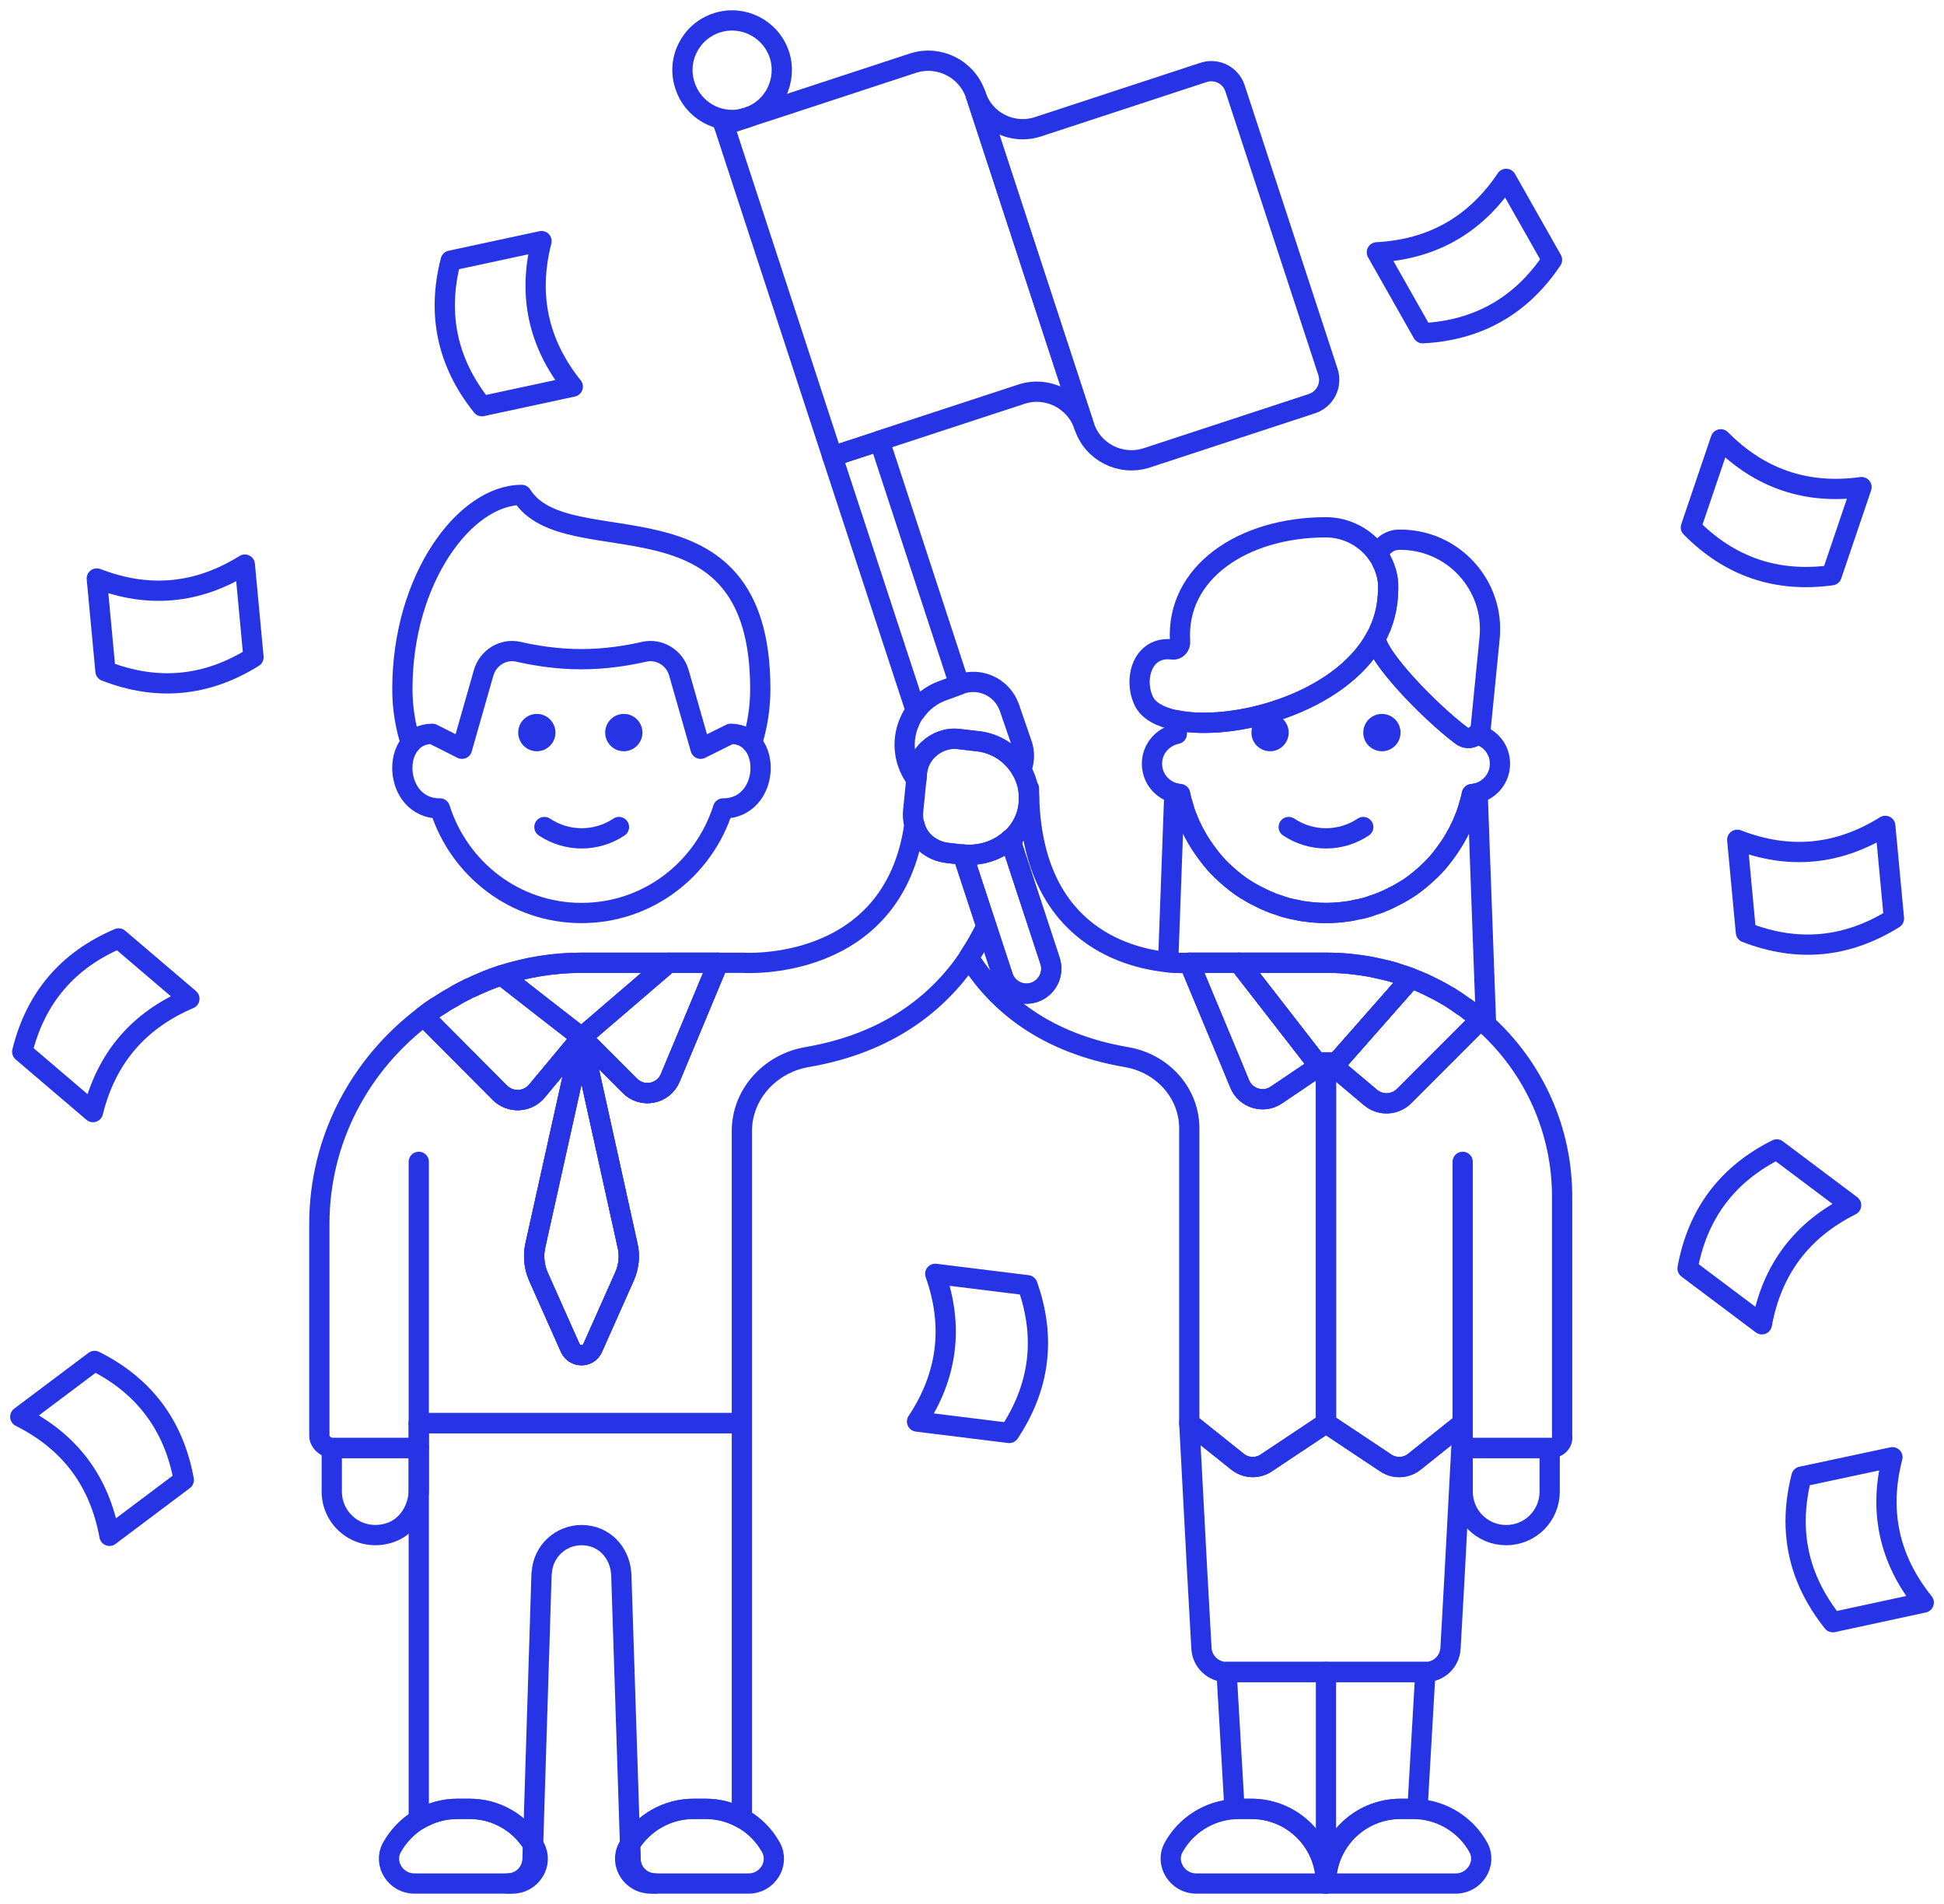 <?xml version="1.0" encoding="UTF-8"?>
<svg width="96px" height="94px" viewBox="0 0 96 94" version="1.1" xmlns="http://www.w3.org/2000/svg" xmlns:xlink="http://www.w3.org/1999/xlink">
    <!-- Generator: Sketch 53.2 (72643) - https://sketchapp.com -->
    <title>icon_4</title>
    <desc>Created with Sketch.</desc>
    <g id="assets_come_funziona" stroke="none" stroke-width="1" fill="none" fill-rule="evenodd">
        <g id="icon_4" transform="translate(1, 1)">
            <path d="M72.115,49.334 L68.347,53.106 C67.893,53.561 67.181,53.598 66.69,53.192 L64.849,51.644 L65.021,51.447 L68.678,47.295 C68.972,47.406 69.267,47.528 69.563,47.676 C69.574,47.676 69.587,47.688 69.612,47.7 C69.894,47.835 70.176,47.984 70.459,48.155 C70.495,48.168 70.519,48.192 70.556,48.204 C70.802,48.364 71.048,48.524 71.281,48.696 C71.354,48.732 71.415,48.781 71.477,48.832 C71.698,48.991 71.906,49.15 72.103,49.322 L72.115,49.334 Z" id="Stroke-1" stroke="#2634E5" stroke-linecap="round" stroke-linejoin="round"></path>
            <path d="M72.385,49.58 C72.299,49.494 72.213,49.421 72.115,49.335 L72.103,49.322 C71.907,49.15 71.698,48.991 71.476,48.831 C71.416,48.782 71.354,48.733 71.28,48.696 C71.047,48.524 70.802,48.364 70.556,48.205 C70.52,48.192 70.494,48.167 70.458,48.156 C70.176,47.983 69.894,47.836 69.611,47.701 C69.587,47.688 69.574,47.676 69.562,47.676 C69.267,47.528 68.973,47.406 68.678,47.295 L65.021,51.448 L64.002,51.448 L60.185,46.533 L57.791,46.533 L57.729,46.533 C57.583,46.546 57.202,46.558 56.687,46.509 L56.993,38.155 C57.08,38.179 57.177,38.204 57.276,38.215 C57.313,38.424 57.373,38.621 57.436,38.818 C57.484,39.027 57.558,39.223 57.644,39.42 C57.767,39.739 57.914,40.046 58.085,40.342 C58.172,40.489 58.269,40.648 58.368,40.796 C58.466,40.943 58.565,41.079 58.676,41.226 C58.883,41.496 59.105,41.754 59.35,41.987 C59.645,42.27 59.963,42.54 60.295,42.774 C60.577,42.97 60.885,43.143 61.192,43.29 C61.399,43.401 61.621,43.499 61.841,43.585 C61.94,43.621 62.038,43.658 62.136,43.683 C62.419,43.794 62.701,43.867 62.995,43.916 C63.155,43.954 63.314,43.99 63.486,44.003 C63.621,44.027 63.768,44.04 63.904,44.051 C64.088,44.064 64.284,44.076 64.481,44.076 C64.677,44.076 64.873,44.064 65.057,44.051 C65.193,44.04 65.339,44.027 65.475,44.003 C65.646,43.99 65.806,43.954 65.966,43.916 C66.26,43.867 66.542,43.794 66.825,43.683 C66.924,43.658 67.022,43.621 67.119,43.585 C67.34,43.499 67.562,43.401 67.771,43.29 C68.077,43.143 68.384,42.97 68.666,42.774 C68.998,42.54 69.316,42.27 69.611,41.987 C69.856,41.754 70.078,41.496 70.287,41.226 C70.396,41.079 70.494,40.943 70.593,40.796 C70.691,40.648 70.79,40.489 70.876,40.342 C71.047,40.046 71.194,39.739 71.317,39.42 C71.403,39.223 71.476,39.027 71.526,38.818 C71.587,38.621 71.649,38.424 71.686,38.215 C71.783,38.204 71.883,38.179 71.968,38.155 L72.385,49.58 Z" id="Stroke-3" stroke="#2634E5" stroke-linecap="round" stroke-linejoin="round"></path>
            <path d="M72.557,30.537 L72.127,34.873 C72.115,35.033 72.041,35.157 71.931,35.255 C71.747,35.451 71.415,35.513 71.17,35.316 C69.623,34.161 66.936,31.385 66.936,30.488 C66.936,30.475 66.947,30.475 66.947,30.463 C67.034,30.316 67.107,30.156 67.168,29.996 C67.193,29.971 67.205,29.934 67.205,29.91 C67.279,29.726 67.341,29.541 67.39,29.345 C67.439,29.161 67.475,28.964 67.5,28.768 C67.512,28.744 67.512,28.706 67.512,28.669 C67.537,28.485 67.55,28.289 67.55,28.092 L67.55,27.858 C67.55,27.748 67.537,27.638 67.512,27.527 C67.512,27.503 67.5,27.478 67.5,27.453 C67.475,27.33 67.439,27.195 67.39,27.072 C67.353,26.95 67.291,26.826 67.23,26.703 C67.181,26.581 67.107,26.47 67.034,26.373 C67.218,25.966 67.598,25.66 68.065,25.647 C70.74,25.598 72.84,27.896 72.557,30.537 Z" id="Stroke-5" stroke="#2634E5" stroke-linecap="round" stroke-linejoin="round"></path>
            <path d="M73.072,36.705 C73.072,37.404 72.607,37.97 71.967,38.155 C71.882,38.179 71.784,38.191 71.685,38.204 L71.685,38.215 C71.636,38.425 71.587,38.621 71.527,38.818 C71.464,39.027 71.403,39.223 71.318,39.42 C71.256,39.58 71.194,39.739 71.109,39.886 C71.047,40.035 70.974,40.169 70.887,40.304 C70.887,40.329 70.875,40.353 70.863,40.366 C70.778,40.501 70.691,40.661 70.593,40.796 C70.495,40.93 70.409,41.066 70.298,41.201 C70.102,41.484 69.869,41.742 69.611,41.987 C69.317,42.27 68.998,42.54 68.666,42.774 C68.519,42.872 68.371,42.958 68.224,43.044 C68.077,43.143 67.917,43.217 67.77,43.29 C67.562,43.401 67.34,43.499 67.119,43.585 C67.022,43.621 66.923,43.658 66.826,43.683 C66.542,43.794 66.26,43.867 65.966,43.916 C65.806,43.954 65.646,43.991 65.475,44.002 C65.339,44.027 65.193,44.04 65.057,44.051 C64.873,44.064 64.677,44.076 64.481,44.076 C64.284,44.076 64.088,44.064 63.904,44.051 C63.768,44.04 63.621,44.027 63.486,44.002 C63.314,43.991 63.154,43.954 62.996,43.916 C62.701,43.867 62.418,43.794 62.136,43.683 C62.038,43.658 61.94,43.621 61.841,43.585 C61.621,43.499 61.4,43.401 61.192,43.29 C61.043,43.217 60.885,43.143 60.736,43.044 C60.589,42.958 60.442,42.872 60.296,42.774 C59.964,42.54 59.645,42.27 59.349,41.987 C59.092,41.742 58.86,41.484 58.663,41.201 C58.552,41.066 58.466,40.93 58.368,40.796 C58.269,40.661 58.184,40.501 58.098,40.366 C58.086,40.353 58.073,40.329 58.073,40.304 C57.987,40.169 57.913,40.035 57.853,39.886 C57.767,39.739 57.705,39.58 57.644,39.42 C57.558,39.223 57.497,39.027 57.435,38.818 C57.373,38.621 57.324,38.425 57.275,38.215 L57.275,38.204 C57.177,38.191 57.079,38.179 56.993,38.155 C56.355,37.97 55.888,37.404 55.888,36.705 C55.888,35.968 56.417,35.377 57.116,35.23 L57.116,34.567 C59.878,35.12 65.143,33.756 66.935,30.487 C66.935,31.384 69.624,34.161 71.17,35.316 C71.416,35.513 71.747,35.451 71.931,35.255 C72.594,35.427 73.072,35.992 73.072,36.705 Z" id="Stroke-7" stroke="#2634E5" stroke-linecap="round" stroke-linejoin="round"></path>
            <path d="M61.719,34.247 C61.21,34.247 60.798,34.66 60.798,35.168 C60.798,35.677 61.21,36.09 61.719,36.09 C62.227,36.09 62.639,35.677 62.639,35.168 C62.639,34.66 62.227,34.247 61.719,34.247" id="Fill-9" fill="#2634E5"></path>
            <path d="M67.242,34.247 C66.734,34.247 66.322,34.66 66.322,35.168 C66.322,35.677 66.734,36.09 67.242,36.09 C67.751,36.09 68.162,35.677 68.162,35.168 C68.162,34.66 67.751,34.247 67.242,34.247" id="Fill-11" fill="#2634E5"></path>
            <path d="M62.64,39.832 C63.754,40.577 65.207,40.577 66.321,39.832" id="Stroke-13" stroke="#2634E5" stroke-linecap="round" stroke-linejoin="round"></path>
            <path d="M67.549,27.859 L67.549,28.092 C67.549,28.288 67.537,28.485 67.512,28.669 C67.512,28.707 67.512,28.743 67.5,28.768 C67.475,28.965 67.439,29.161 67.389,29.345 C67.34,29.542 67.279,29.726 67.206,29.91 C67.206,29.935 67.193,29.972 67.169,29.996 C67.107,30.156 67.033,30.316 66.948,30.463 C66.948,30.476 66.935,30.476 66.935,30.488 C65.143,33.756 59.878,35.119 57.116,34.567 C56.318,34.419 55.729,34.1 55.495,33.633 C54.955,32.539 55.41,30.881 56.895,31.065 C57.116,31.103 57.3,30.893 57.276,30.672 C57.055,27.269 60.381,25.033 64.481,25.033 C65.512,25.033 66.469,25.561 67.033,26.372 C67.107,26.47 67.181,26.581 67.23,26.704 C67.291,26.827 67.353,26.949 67.389,27.073 C67.439,27.195 67.475,27.331 67.5,27.453 C67.5,27.478 67.512,27.502 67.512,27.527 C67.537,27.637 67.549,27.748 67.549,27.859 Z" id="Stroke-15" stroke="#2634E5" stroke-linecap="round" stroke-linejoin="round"></path>
            <path d="M69.39,81.548 L68.998,88.319 C68.923,88.306 68.85,88.306 68.776,88.306 L68.163,88.306 C66.125,88.306 64.48,89.953 64.48,91.992 C64.48,89.953 62.836,88.306 60.798,88.306 L60.185,88.306 C60.111,88.306 60.037,88.306 59.964,88.319 L59.571,81.548 L69.39,81.548 Z" id="Stroke-17" stroke="#2634E5" stroke-linecap="round" stroke-linejoin="round"></path>
            <path d="M64.481,81.548 L64.481,91.992" id="Stroke-19" stroke="#2634E5" stroke-linecap="round" stroke-linejoin="round"></path>
            <path d="M70.9,91.992 L64.481,91.992 C64.481,89.952 66.126,88.307 68.162,88.307 L68.776,88.307 C68.851,88.307 68.924,88.307 68.998,88.318 C70.287,88.392 71.416,89.141 72.005,90.21 C72.447,91.009 71.808,91.992 70.9,91.992 Z" id="Stroke-21" stroke="#2634E5" stroke-linecap="round" stroke-linejoin="round"></path>
            <path d="M64.481,91.992 L58.062,91.992 C57.153,91.992 56.515,91.009 56.956,90.21 C57.546,89.141 58.675,88.392 59.963,88.318 C60.038,88.307 60.111,88.307 60.185,88.307 L60.798,88.307 C62.836,88.307 64.481,89.952 64.481,91.992 Z" id="Stroke-23" stroke="#2634E5" stroke-linecap="round" stroke-linejoin="round"></path>
            <path d="M71.231,69.263 L70.839,76.634 L70.63,80.381 C70.593,81.033 70.053,81.548 69.402,81.548 L59.559,81.548 C58.908,81.548 58.368,81.033 58.331,80.381 L58.122,76.634 L57.73,69.263 L60.099,71.155 C60.516,71.499 61.105,71.523 61.547,71.216 L64.481,69.263 L67.414,71.216 C67.856,71.523 68.446,71.499 68.863,71.155 L71.231,69.263 Z" id="Stroke-25" stroke="#2634E5" stroke-linecap="round" stroke-linejoin="round"></path>
            <path d="M76.141,58.205 L76.141,69.877 C76.203,70.221 75.921,70.491 75.588,70.491 L71.231,70.491 L71.231,69.263 L68.862,71.155 C68.445,71.499 67.855,71.523 67.415,71.216 L64.481,69.263 L64.481,52.062 L64.848,51.645 L66.69,53.193 C67.181,53.598 67.893,53.561 68.347,53.106 L72.116,49.334 C72.213,49.421 72.299,49.494 72.385,49.58 C74.717,51.706 76.177,54.789 76.141,58.205 Z" id="Stroke-27" stroke="#2634E5" stroke-linecap="round" stroke-linejoin="round"></path>
            <path d="M64.481,52.062 L64.481,69.263 L61.547,71.216 C61.105,71.523 60.516,71.499 60.098,71.155 L57.729,69.263 L57.729,54.839 C57.791,53.008 56.429,51.496 54.624,51.19 C50.61,50.502 48.229,48.511 46.842,46.275 L46.842,46.263 C47.174,45.76 47.469,45.243 47.714,44.739 L48.524,47.209 C48.733,47.86 49.432,48.204 50.07,47.995 C50.709,47.787 51.065,47.087 50.856,46.447 L48.966,40.698 L48.966,40.685 C48.991,40.562 49.003,40.452 49.015,40.341 C49.347,40.01 49.604,39.592 49.727,39.113 C49.825,38.72 49.838,38.327 49.776,37.933 L49.814,37.933 C49.814,44.998 54.501,46.288 56.687,46.508 C57.202,46.558 57.583,46.546 57.729,46.533 L59.78,51.448 L60.221,52.517 C60.516,53.23 61.4,53.499 62.038,53.057 L64.15,51.632 L64.481,52.062 Z" id="Stroke-29" stroke="#2634E5" stroke-linecap="round" stroke-linejoin="round"></path>
            <path d="M49.015,40.341 C49.002,40.451 48.991,40.562 48.966,40.685 L48.892,40.44 C48.929,40.415 48.978,40.378 49.015,40.341 Z" id="Stroke-31" stroke="#2634E5" stroke-linecap="round" stroke-linejoin="round"></path>
            <path d="M68.678,47.295 L65.021,51.448 L64.848,51.644 L64.481,52.062 L64.15,51.632 L64.001,51.448 L60.185,46.533 L64.542,46.533 C65.266,46.533 65.99,46.607 66.677,46.73 C66.85,46.767 67.022,46.804 67.181,46.84 C67.402,46.889 67.611,46.939 67.819,47 C67.942,47.037 68.064,47.086 68.187,47.123 C68.359,47.172 68.519,47.233 68.678,47.295 Z" id="Stroke-33" stroke="#2634E5" stroke-linecap="round" stroke-linejoin="round"></path>
            <path d="M71.231,56.362 L71.231,69.263" id="Stroke-35" stroke="#2634E5" stroke-linecap="round" stroke-linejoin="round"></path>
            <path d="M75.527,70.491 L75.527,72.642 C75.527,73.833 74.57,74.791 73.379,74.791 C72.188,74.791 71.232,73.833 71.232,72.642 L71.232,70.491 L75.527,70.491 Z" id="Stroke-37" stroke="#2634E5" stroke-linecap="round" stroke-linejoin="round"></path>
            <path d="M68.678,47.295 L65.021,51.448 L64.848,51.644 L64.481,52.062 L64.15,51.632 L64.001,51.448 L60.185,46.533 L64.542,46.533 C65.266,46.533 65.99,46.607 66.677,46.73 C66.85,46.767 67.022,46.804 67.181,46.84 C67.402,46.889 67.611,46.939 67.819,47 C67.942,47.037 68.064,47.086 68.187,47.123 C68.359,47.172 68.519,47.233 68.678,47.295 Z" id="Stroke-39" stroke="#2634E5" stroke-linecap="round" stroke-linejoin="round"></path>
            <path d="M64.149,51.632 L62.038,53.057 C61.4,53.499 60.516,53.23 60.221,52.517 L59.779,51.448 L57.73,46.533 L57.792,46.533 L60.184,46.533 L64.002,51.448 L64.149,51.632 Z" id="Stroke-41" stroke="#2634E5" stroke-linecap="round" stroke-linejoin="round"></path>
            <path d="M35.636,69.263 L35.636,88.773 C35.109,88.478 34.507,88.306 33.856,88.306 L33.242,88.306 C31.929,88.306 30.763,89.006 30.113,90.051 L29.683,76.782 C29.683,76.733 29.683,76.684 29.671,76.634 C29.586,75.639 28.824,74.791 27.719,74.791 C26.676,74.791 25.817,75.603 25.756,76.634 C25.743,76.658 25.743,76.671 25.743,76.696 L25.325,90.076 C24.688,89.019 23.522,88.306 22.196,88.306 L21.582,88.306 C20.882,88.306 20.244,88.502 19.68,88.835 L19.68,69.263 L35.636,69.263 Z" id="Stroke-43" stroke="#2634E5" stroke-linecap="round" stroke-linejoin="round"></path>
            <path d="M47.714,44.74 C47.469,45.244 47.174,45.76 46.843,46.263 L46.843,46.275 C45.333,48.512 42.866,50.502 38.852,51.19 C37.048,51.496 35.636,53.008 35.636,54.839 L35.636,69.263 L19.68,69.263 L19.68,70.491 L15.383,70.491 C15.065,70.455 14.77,70.196 14.77,69.877 L14.77,59.433 C14.77,55.232 16.808,51.534 19.925,49.175 L23.693,52.959 C24.209,53.463 25.043,53.426 25.51,52.873 L27.719,50.219 L25.436,60.49 C25.325,60.994 25.374,61.535 25.583,62.014 L27.154,65.54 C27.376,66.031 28.063,66.031 28.272,65.54 L29.842,62.014 C30.051,61.535 30.113,60.994 29.99,60.49 L27.719,50.219 L30.1,52.602 C30.715,53.23 31.769,53.021 32.102,52.209 L34.47,46.534 L35.685,46.534 C35.685,46.534 43.123,47.062 44.155,39.714 C44.265,40.194 44.572,40.6 45.002,40.844 C45.222,40.98 45.468,41.066 45.738,41.102 L46.462,41.189 L46.548,41.189 L47.714,44.74 Z" id="Stroke-45" stroke="#2634E5" stroke-linecap="round" stroke-linejoin="round"></path>
            <path d="M25.436,60.49 L27.72,50.219 L29.99,60.49 C30.113,60.994 30.051,61.535 29.843,62.014 L28.271,65.54 C28.063,66.031 27.375,66.031 27.155,65.54 L25.584,62.014 C25.375,61.535 25.326,60.994 25.436,60.49 Z" id="Stroke-47" stroke="#2634E5" stroke-linecap="round" stroke-linejoin="round"></path>
            <path d="M32.015,46.533 L34.471,46.533 L32.102,52.209 C31.77,53.021 30.714,53.23 30.101,52.602 L27.719,50.219 L25.509,52.873 C25.043,53.426 24.209,53.463 23.693,52.959 L19.925,49.175 C20.171,48.978 20.428,48.794 20.699,48.635 C20.919,48.487 21.14,48.352 21.373,48.229 C21.582,48.094 21.804,47.984 22.024,47.873 C22.097,47.824 22.171,47.787 22.257,47.762 C22.453,47.664 22.65,47.578 22.859,47.492 C23.166,47.356 23.473,47.246 23.78,47.147 C24.086,47.05 24.405,46.963 24.725,46.89 C25.043,46.803 25.375,46.743 25.694,46.693 C26.357,46.583 27.032,46.533 27.719,46.533 L32.015,46.533 Z" id="Stroke-49" stroke="#2634E5" stroke-linecap="round" stroke-linejoin="round"></path>
            <path d="M49.015,40.341 C49.002,40.451 48.991,40.562 48.966,40.685 L48.892,40.44 C48.929,40.415 48.978,40.378 49.015,40.341 Z" id="Stroke-51" stroke="#2634E5" stroke-linecap="round" stroke-linejoin="round"></path>
            <path d="M19.68,56.362 L19.68,69.263" id="Stroke-53" stroke="#2634E5" stroke-linecap="round" stroke-linejoin="round"></path>
            <path d="M19.68,70.491 L19.68,72.556 C19.68,73.489 19.127,74.398 18.231,74.68 C16.746,75.148 15.384,74.054 15.384,72.642 L15.384,70.491 L19.68,70.491 Z" id="Stroke-55" stroke="#2634E5" stroke-linecap="round" stroke-linejoin="round"></path>
            <path d="M34.47,46.533 L32.101,52.209 C31.77,53.021 30.714,53.23 30.1,52.602 L27.719,50.219 L32.015,46.533 L34.47,46.533 Z" id="Stroke-57" stroke="#2634E5" stroke-linecap="round" stroke-linejoin="round"></path>
            <path d="M29.843,62.014 L28.272,65.54 C28.063,66.031 27.376,66.031 27.154,65.54 L25.583,62.014 C25.375,61.535 25.325,60.994 25.436,60.49 L27.719,50.219 L29.99,60.49 C30.113,60.994 30.052,61.535 29.843,62.014 Z" id="Stroke-59" stroke="#2634E5" stroke-linecap="round" stroke-linejoin="round"></path>
            <path d="M23.776,47.153 C25.018,46.753 26.341,46.534 27.716,46.534 L32.011,46.534 L27.716,50.219 L23.776,47.153 Z" id="Stroke-61" stroke="#2634E5" stroke-linecap="round" stroke-linejoin="round"></path>
            <path d="M27.719,50.219 L25.51,52.873 C25.043,53.425 24.209,53.463 23.694,52.959 L19.925,49.175 C20.171,48.978 20.429,48.794 20.698,48.634 C20.92,48.487 21.14,48.352 21.373,48.228 C21.582,48.094 21.803,47.971 22.024,47.872 C22.098,47.823 22.171,47.786 22.258,47.762 C22.453,47.664 22.649,47.578 22.858,47.491 C23.165,47.357 23.472,47.246 23.779,47.147 L25.645,48.609 L27.719,50.219 Z" id="Stroke-63" stroke="#2634E5" stroke-linecap="round" stroke-linejoin="round"></path>
            <path d="M36.139,35.685 C36.397,34.849 36.545,33.952 36.545,33.019 C36.545,22.723 27.007,26.998 24.761,23.435 C21.962,23.435 18.87,27.576 18.87,33.019 C18.87,33.952 19.017,34.849 19.287,35.697" id="Stroke-65" stroke="#2634E5" stroke-linecap="round" stroke-linejoin="round"></path>
            <path d="M35.08,35.23 L33.597,35.967 L32.526,32.218 C32.314,31.473 31.56,31.007 30.806,31.18 C30.008,31.363 28.911,31.545 27.704,31.545 C26.498,31.545 25.402,31.363 24.603,31.18 C23.849,31.007 23.096,31.473 22.883,32.218 L21.813,35.967 L20.351,35.23 C18.249,35.23 18.39,38.916 20.719,38.916 L20.725,38.914 C21.668,41.898 24.423,44.076 27.715,44.076 C31.008,44.076 33.763,41.898 34.706,38.914 L34.71,38.916 C37.039,38.916 37.181,35.23 35.08,35.23 Z" id="Stroke-67" stroke="#2634E5" stroke-linecap="round" stroke-linejoin="round"></path>
            <path d="M25.51,34.247 C25.001,34.247 24.59,34.66 24.59,35.168 C24.59,35.677 25.001,36.09 25.51,36.09 C26.018,36.09 26.43,35.677 26.43,35.168 C26.43,34.66 26.018,34.247 25.51,34.247" id="Fill-69" fill="#2634E5"></path>
            <path d="M29.806,34.247 C29.297,34.247 28.886,34.66 28.886,35.168 C28.886,35.677 29.297,36.09 29.806,36.09 C30.315,36.09 30.726,35.677 30.726,35.168 C30.726,34.66 30.315,34.247 29.806,34.247" id="Fill-71" fill="#2634E5"></path>
            <path d="M25.884,39.832 C26.998,40.577 28.451,40.577 29.566,39.832" id="Stroke-73" stroke="#2634E5" stroke-linecap="round" stroke-linejoin="round"></path>
            <path d="M35.661,4.872 C35.685,4.859 35.722,4.859 35.747,4.846 L34.752,5.178 L35.661,4.872 Z" id="Stroke-75" stroke="#2634E5" stroke-linecap="round" stroke-linejoin="round"></path>
            <path d="M46.376,32.798 L45.505,33.117 C44.989,33.314 44.535,33.658 44.228,34.1 L40.104,21.532 L42.437,20.77 L46.376,32.798 Z" id="Stroke-77" stroke="#2634E5" stroke-linecap="round" stroke-linejoin="round"></path>
            <path d="M50.071,47.995 C49.432,48.205 48.733,47.861 48.524,47.209 L47.714,44.74 L46.548,41.189 C47.419,41.275 48.278,40.992 48.892,40.439 L48.966,40.686 L48.966,40.698 L50.856,46.447 C51.065,47.086 50.709,47.786 50.071,47.995 Z" id="Stroke-79" stroke="#2634E5" stroke-linecap="round" stroke-linejoin="round"></path>
            <path d="M52.538,20.032 C52.108,18.742 50.722,18.042 49.444,18.46 L42.436,20.757 L42.436,20.77 L40.104,21.531 L34.752,5.178 L35.746,4.847 C35.759,4.847 35.771,4.834 35.795,4.834 L35.832,4.822 C35.857,4.822 35.894,4.809 35.919,4.798 C35.943,4.785 35.968,4.785 35.979,4.773 L37.084,4.416 L44.081,2.119 C45.37,1.701 46.757,2.402 47.186,3.692 L52.538,20.032 Z" id="Stroke-81" stroke="#2634E5" stroke-linecap="round" stroke-linejoin="round"></path>
            <path d="M63.793,18.926 L55.631,21.605 C54.342,22.022 52.955,21.323 52.538,20.032 L47.187,3.692 C47.603,4.982 48.99,5.683 50.279,5.252 L58.441,2.573 C59.092,2.365 59.779,2.722 59.988,3.36 L64.579,17.367 C64.788,18.017 64.444,18.706 63.793,18.926 Z" id="Stroke-83" stroke="#2634E5" stroke-linecap="round" stroke-linejoin="round"></path>
            <path d="M35.98,4.773 C35.967,4.785 35.943,4.785 35.918,4.797 C35.894,4.81 35.857,4.822 35.832,4.822 C35.82,4.835 35.807,4.835 35.796,4.835 C35.771,4.835 35.759,4.846 35.747,4.846 C35.722,4.86 35.685,4.86 35.66,4.871 C34.445,5.129 33.218,4.429 32.826,3.225 C32.395,1.935 33.108,0.547 34.396,0.129 C35.673,-0.289 37.06,0.411 37.489,1.701 C37.894,2.966 37.232,4.331 35.98,4.773 Z" id="Stroke-85" stroke="#2634E5" stroke-linecap="round" stroke-linejoin="round"></path>
            <path d="M49.432,36.999 C49.37,36.877 49.285,36.766 49.199,36.655 C48.733,36.066 48.07,35.697 47.321,35.598 L47.297,35.598 L46.364,35.489 C45.787,35.414 45.247,35.623 44.854,35.992 C44.535,36.286 44.314,36.704 44.277,37.172 L44.253,37.467 C44.155,37.356 44.08,37.232 44.007,37.098 C43.589,36.299 43.565,35.389 43.933,34.592 C44.007,34.419 44.105,34.248 44.229,34.1 C44.535,33.658 44.989,33.314 45.505,33.117 L46.376,32.798 L46.401,32.785 C47.394,32.417 48.487,32.932 48.843,33.928 L49.457,35.709 C49.616,36.139 49.592,36.594 49.432,36.999 Z" id="Stroke-87" stroke="#2634E5" stroke-linecap="round" stroke-linejoin="round"></path>
            <path d="M49.727,39.113 C49.604,39.591 49.347,40.01 49.015,40.341 C48.978,40.378 48.929,40.415 48.892,40.439 C48.278,40.992 47.42,41.275 46.549,41.189 L46.462,41.189 L45.738,41.103 C45.468,41.067 45.222,40.98 45.002,40.845 C44.571,40.599 44.265,40.194 44.155,39.715 C44.093,39.506 44.069,39.285 44.093,39.051 L44.253,37.466 L44.277,37.171 C44.313,36.705 44.535,36.287 44.853,35.992 C45.246,35.624 45.787,35.414 46.364,35.488 L47.296,35.599 L47.321,35.599 C48.07,35.697 48.733,36.065 49.199,36.655 C49.285,36.766 49.371,36.876 49.432,37 C49.604,37.295 49.714,37.613 49.776,37.933 C49.838,38.326 49.825,38.72 49.727,39.113 Z" id="Stroke-89" stroke="#2634E5" stroke-linecap="round" stroke-linejoin="round"></path>
            <path d="M75.643,11.828 C74.118,14.102 71.988,15.31 69.256,15.452 L66.993,11.457 C69.725,11.314 71.854,10.106 73.379,7.832 L75.643,11.828 Z" id="Stroke-91" stroke="#2634E5" stroke-linecap="round" stroke-linejoin="round"></path>
            <path d="M49.739,62.454 C50.654,65.035 50.354,67.466 48.839,69.747 L44.286,69.184 C45.8,66.903 46.1,64.472 45.185,61.891 L49.739,62.454 Z" id="Stroke-93" stroke="#2634E5" stroke-linecap="round" stroke-linejoin="round"></path>
            <path d="M22.799,19.054 C21.088,16.917 20.574,14.52 21.256,11.868 L25.742,10.904 C25.061,13.555 25.575,15.951 27.285,18.089 L22.799,19.054 Z" id="Stroke-95" stroke="#2634E5" stroke-linecap="round" stroke-linejoin="round"></path>
            <path d="M94,78.121 L89.508,79.091 C88.882,78.305 88.415,77.482 88.108,76.635 C87.581,75.159 87.532,73.587 87.961,71.904 L92.453,70.946 C91.766,73.587 92.282,75.983 94,78.121 Z" id="Stroke-97" stroke="#2634E5" stroke-linecap="round" stroke-linejoin="round"></path>
            <path d="M3.671,66.191 C6.118,67.415 7.587,69.375 8.076,72.07 L4.406,74.826 C3.916,72.132 2.448,70.172 -0,68.948 L3.671,66.191 Z" id="Stroke-99" stroke="#2634E5" stroke-linecap="round" stroke-linejoin="round"></path>
            <path d="M86.741,55.748 C84.294,56.972 82.825,58.932 82.336,61.627 L86.006,64.383 C86.496,61.688 87.964,59.729 90.413,58.504 L86.741,55.748 Z" id="Stroke-101" stroke="#2634E5" stroke-linecap="round" stroke-linejoin="round"></path>
            <path d="M11.518,31.449 C9.196,32.897 6.759,33.126 4.208,32.134 L3.78,27.561 C6.331,28.552 8.768,28.323 11.09,26.875 L11.518,31.449 Z" id="Stroke-103" stroke="#2634E5" stroke-linecap="round" stroke-linejoin="round"></path>
            <path d="M92.528,44.349 C90.206,45.797 87.769,46.026 85.218,45.035 L84.79,40.461 C87.341,41.452 89.778,41.224 92.1,39.775 L92.528,44.349 Z" id="Stroke-105" stroke="#2634E5" stroke-linecap="round" stroke-linejoin="round"></path>
            <path d="M89.452,27.4 C86.741,27.773 84.425,26.985 82.5,25.038 L83.975,20.689 C85.899,22.635 88.217,23.423 90.927,23.05 L89.452,27.4 Z" id="Stroke-107" stroke="#2634E5" stroke-linecap="round" stroke-linejoin="round"></path>
            <path d="M0.098,50.926 C0.753,48.267 2.341,46.402 4.859,45.332 L8.353,48.31 C5.834,49.381 4.247,51.246 3.591,53.905 L0.098,50.926 Z" id="Stroke-109" stroke="#2634E5" stroke-linecap="round" stroke-linejoin="round"></path>
            <path d="M25.326,90.076 L25.302,90.8 C25.277,91.464 24.737,91.992 24.073,91.992 L19.459,91.992 C18.538,91.992 17.912,91.009 18.354,90.21 C18.673,89.645 19.127,89.166 19.679,88.835 C20.244,88.503 20.883,88.307 21.582,88.307 L22.195,88.307 C23.521,88.307 24.688,89.019 25.326,90.076 Z" id="Stroke-111" stroke="#2634E5" stroke-linecap="round" stroke-linejoin="round"></path>
            <path d="M24.32,91.992 L24.074,91.992 C24.736,91.992 25.277,91.464 25.301,90.8 L25.325,90.076 C25.363,90.112 25.387,90.161 25.411,90.21 C25.854,91.009 25.228,91.992 24.32,91.992 Z" id="Stroke-113" stroke="#2634E5" stroke-linecap="round" stroke-linejoin="round"></path>
            <path d="M35.98,91.992 L31.365,91.992 C30.702,91.992 30.15,91.464 30.137,90.8 L30.113,90.05 C30.763,89.007 31.929,88.307 33.242,88.307 L33.856,88.307 C34.507,88.307 35.109,88.478 35.636,88.773 C36.238,89.104 36.741,89.608 37.072,90.21 C37.514,91.009 36.888,91.992 35.98,91.992 Z" id="Stroke-115" stroke="#2634E5" stroke-linecap="round" stroke-linejoin="round"></path>
            <path d="M31.365,91.992 L31.12,91.992 C30.198,91.992 29.573,91.009 30.015,90.21 C30.051,90.149 30.076,90.1 30.113,90.05 L30.138,90.8 C30.149,91.464 30.702,91.992 31.365,91.992 Z" id="Stroke-117" stroke="#2634E5" stroke-linecap="round" stroke-linejoin="round"></path>
        </g>
    </g>
</svg>
